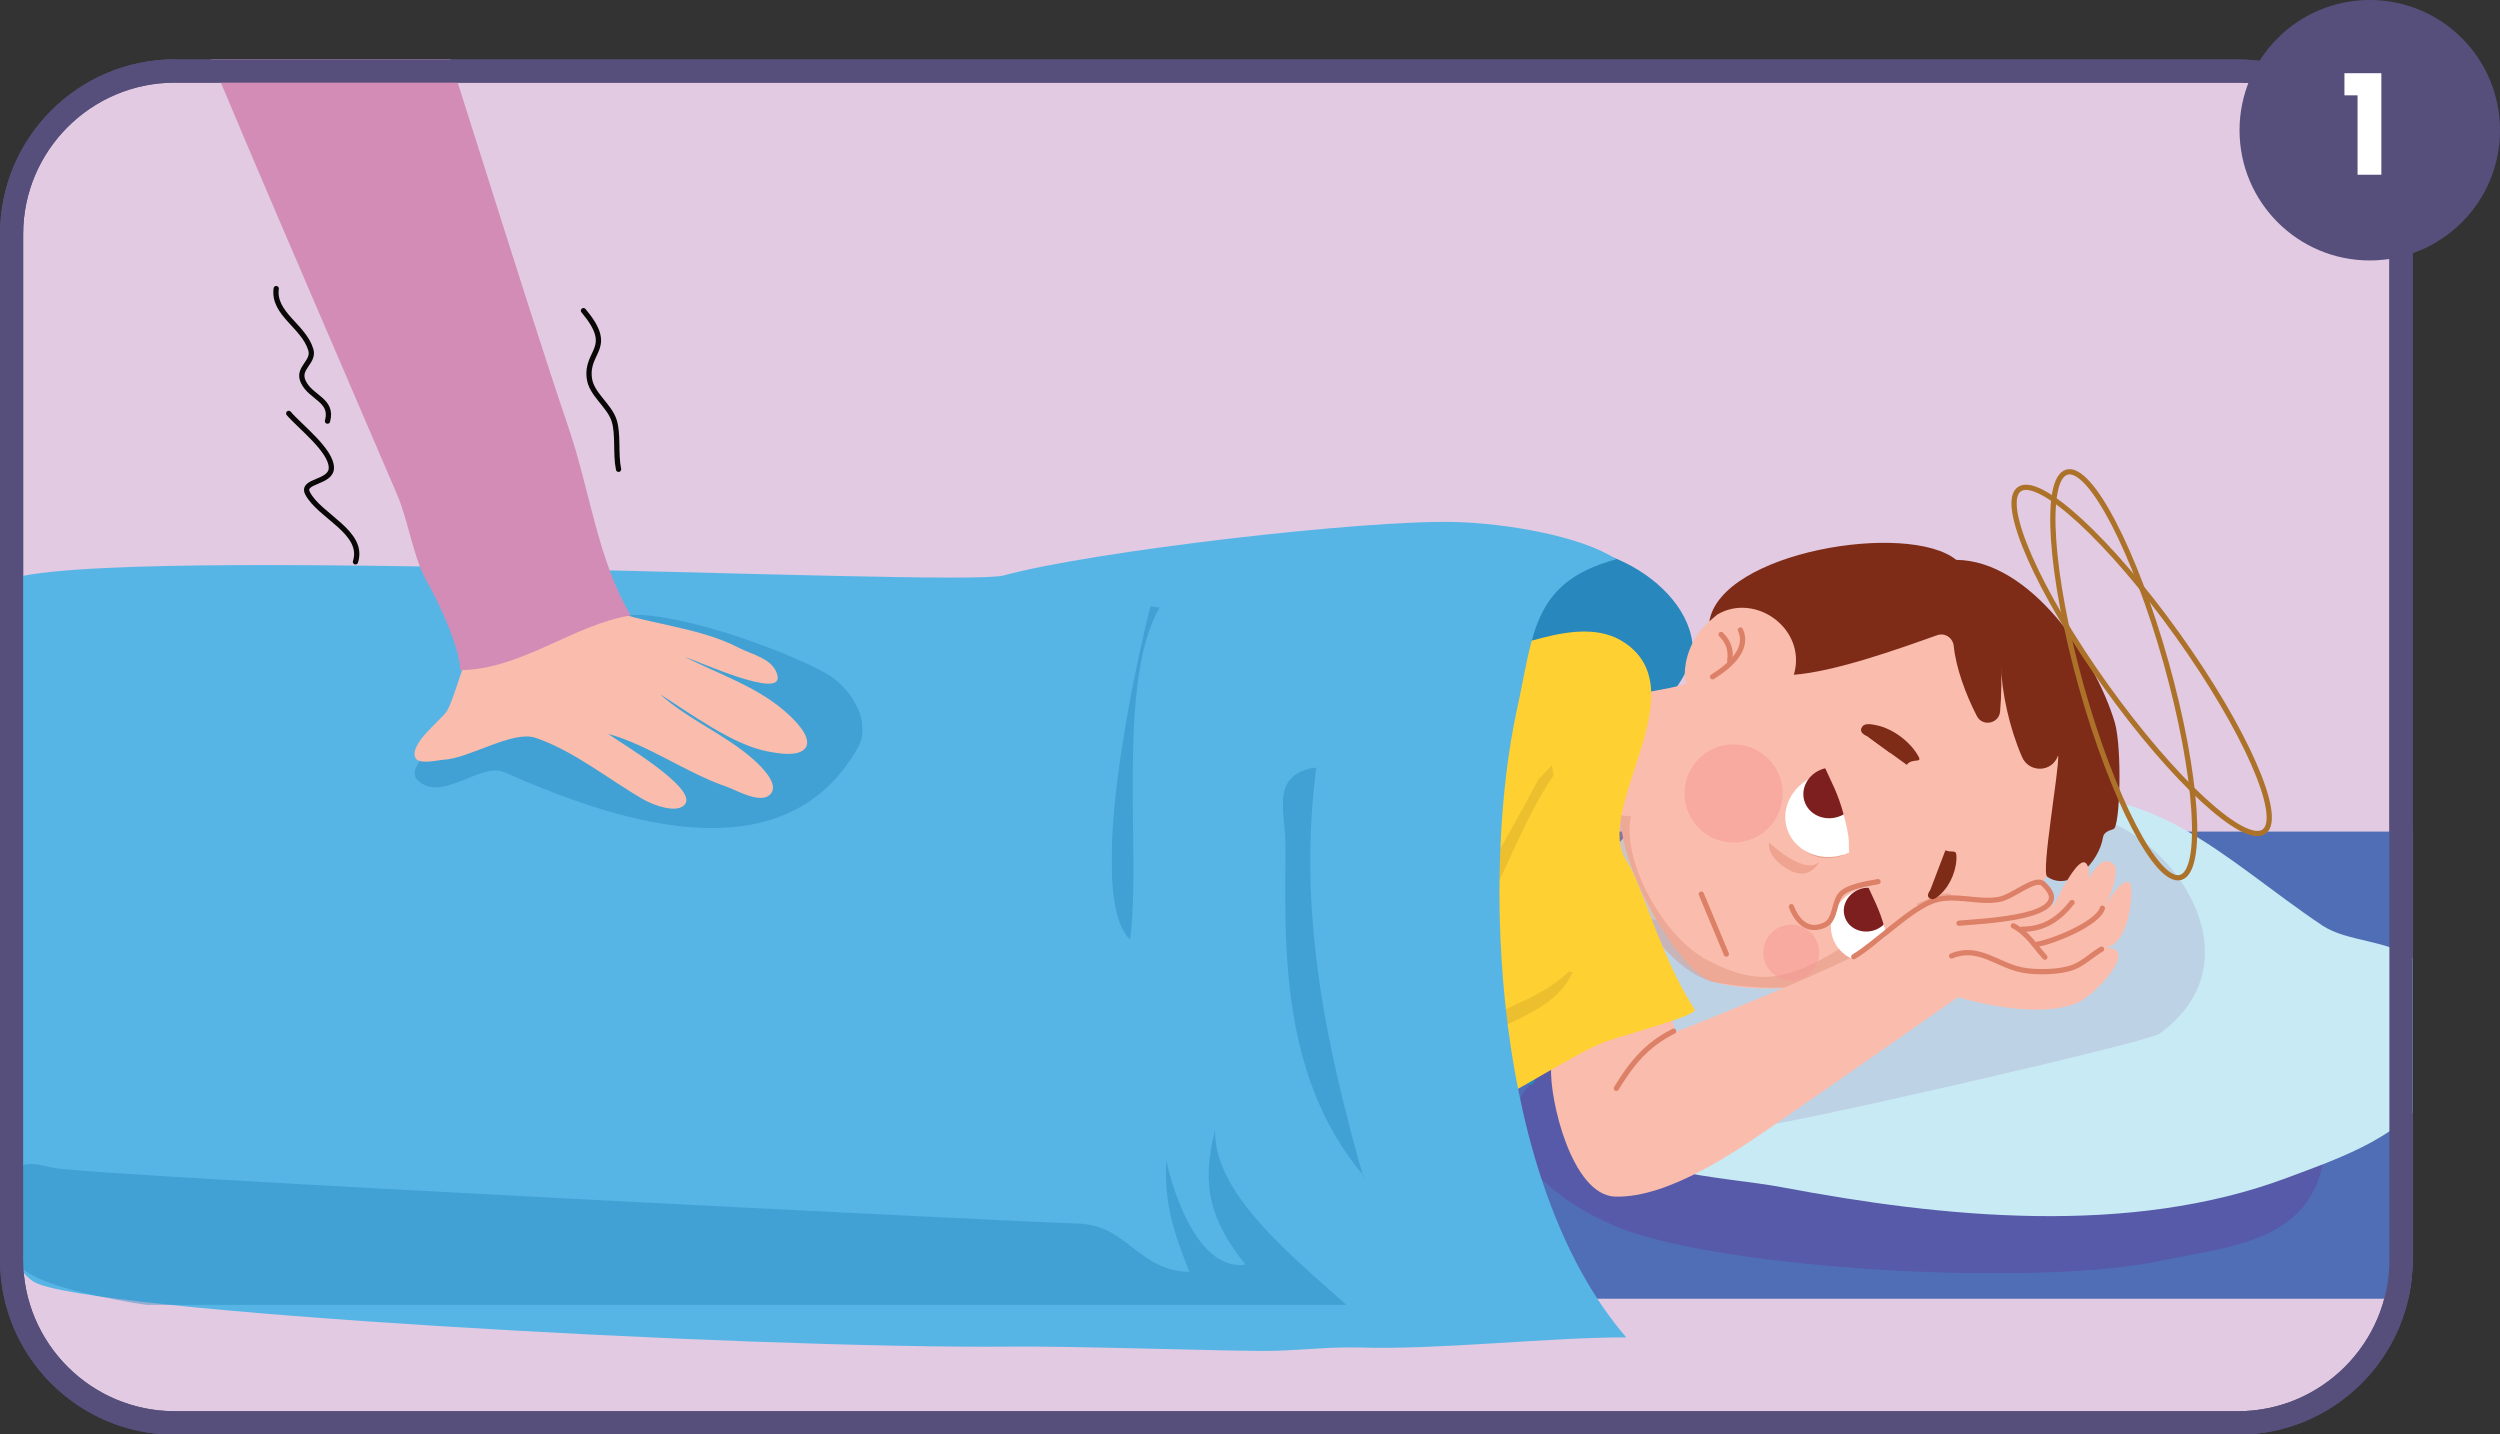 <?xml version="1.0" encoding="UTF-8"?>
<svg id="Layer_2" data-name="Layer 2" xmlns="http://www.w3.org/2000/svg" xmlns:xlink="http://www.w3.org/1999/xlink" viewBox="0 0 161.83 92.85">
  <rect x="0" y="0" width="161.83" height="92.85" fill="#333333" stroke="none"/>
  <defs>
    <style>
      .cls-1 {
        clip-path: url(#clippath);
      }

      .cls-2, .cls-3, .cls-4, .cls-5, .cls-6, .cls-7, .cls-8, .cls-9, .cls-10, .cls-11, .cls-12, .cls-13, .cls-14, .cls-15, .cls-16, .cls-17, .cls-18, .cls-19, .cls-20, .cls-21, .cls-22 {
        stroke-width: 0px;
      }

      .cls-2, .cls-23, .cls-24, .cls-25 {
        fill: none;
      }

      .cls-3 {
        fill: #99762c;
        opacity: .18;
      }

      .cls-3, .cls-4, .cls-21, .cls-22 {
        isolation: isolate;
      }

      .cls-26 {
        clip-path: url(#clippath-1);
      }

      .cls-27 {
        clip-path: url(#clippath-4);
      }

      .cls-28 {
        clip-path: url(#clippath-3);
      }

      .cls-29 {
        clip-path: url(#clippath-2);
      }

      .cls-30 {
        clip-path: url(#clippath-7);
      }

      .cls-31 {
        clip-path: url(#clippath-8);
      }

      .cls-32 {
        clip-path: url(#clippath-6);
      }

      .cls-33 {
        clip-path: url(#clippath-5);
      }

      .cls-34 {
        clip-path: url(#clippath-9);
      }

      .cls-35 {
        clip-path: url(#clippath-20);
      }

      .cls-36 {
        clip-path: url(#clippath-14);
      }

      .cls-37 {
        clip-path: url(#clippath-13);
      }

      .cls-38 {
        clip-path: url(#clippath-12);
      }

      .cls-39 {
        clip-path: url(#clippath-10);
      }

      .cls-40 {
        clip-path: url(#clippath-15);
      }

      .cls-41 {
        clip-path: url(#clippath-17);
      }

      .cls-42 {
        clip-path: url(#clippath-16);
      }

      .cls-43 {
        clip-path: url(#clippath-19);
      }

      .cls-44 {
        clip-path: url(#clippath-11);
      }

      .cls-45 {
        clip-path: url(#clippath-18);
      }

      .cls-4 {
        fill: #dd8068;
        opacity: .4;
      }

      .cls-46 {
        opacity: .31;
      }

      .cls-47 {
        opacity: .43;
      }

      .cls-48 {
        opacity: .36;
      }

      .cls-49 {
        opacity: .59;
      }

      .cls-5, .cls-6 {
        fill-rule: evenodd;
      }

      .cls-5, .cls-19 {
        fill: #fff;
      }

      .cls-6 {
        fill: #7e1f1f;
      }

      .cls-23 {
        stroke: #090806;
      }

      .cls-23, .cls-24, .cls-25 {
        stroke-linecap: round;
        stroke-linejoin: round;
        stroke-width: .34px;
      }

      .cls-24 {
        stroke: #ac722a;
      }

      .cls-25 {
        stroke: #dd8068;
      }

      .cls-7 {
        fill: #fabdad;
      }

      .cls-8 {
        fill: #506eb5;
      }

      .cls-9 {
        fill: #2887bc;
      }

      .cls-10 {
        fill: #642c8e;
      }

      .cls-11 {
        fill: #57b5e6;
      }

      .cls-12 {
        fill: #574f7b;
      }

      .cls-13 {
        fill: #d38cb6;
      }

      .cls-14 {
        fill: #c8eaf4;
      }

      .cls-15, .cls-22 {
        fill: #d9836d;
      }

      .cls-16 {
        fill: #e1cae2;
      }

      .cls-17 {
        fill: #9266ab;
      }

      .cls-18 {
        fill: #7e2c18;
      }

      .cls-20 {
        fill: #ffd031;
      }

      .cls-21 {
        fill: #f69795;
        opacity: .49;
      }

      .cls-22 {
        opacity: .44;
      }
    </style>
    <clipPath id="clippath">
      <rect class="cls-2" x="0" y="3.84" width="156.17" height="89.01" rx="11.32" ry="11.32"/>
    </clipPath>
    <clipPath id="clippath-1">
      <rect class="cls-2" x="97.99" y="68.73" width="52.47" height="13.7"/>
    </clipPath>
    <clipPath id="clippath-2">
      <rect class="cls-2" x="94.12" y="68.3" width="56.43" height="15.39"/>
    </clipPath>
    <clipPath id="clippath-3">
      <rect class="cls-2" x="97.85" y="68.3" width="52.7" height="14.46"/>
    </clipPath>
    <clipPath id="clippath-4">
      <rect class="cls-2" x="103.03" y="52.02" width="39.7" height="20.91"/>
    </clipPath>
    <clipPath id="clippath-5">
      <rect class="cls-2" x="102.97" y="51.97" width="40.11" height="20.99"/>
    </clipPath>
    <clipPath id="clippath-6">
      <rect class="cls-2" x="103.03" y="52.02" width="39.7" height="20.91"/>
    </clipPath>
    <clipPath id="clippath-7">
      <rect class="cls-2" x="102.51" y="50.11" width="45.7" height="23.32"/>
    </clipPath>
    <clipPath id="clippath-8">
      <rect class="cls-2" x="102.97" y="51.97" width="40.11" height="20.99"/>
    </clipPath>
    <clipPath id="clippath-9">
      <rect class="cls-2" x=".8" y="73.15" width="89.15" height="11.32"/>
    </clipPath>
    <clipPath id="clippath-10">
      <rect class="cls-2" x=".37" y="72.96" width="90.01" height="14.92"/>
    </clipPath>
    <clipPath id="clippath-11">
      <rect class="cls-2" x=".37" y="72.96" width="90.01" height="11.66"/>
    </clipPath>
    <clipPath id="clippath-12">
      <rect class="cls-2" x="83.04" y="49.67" width="5.25" height="26.59"/>
    </clipPath>
    <clipPath id="clippath-13">
      <rect class="cls-2" x="81.99" y="49.64" width="6.53" height="27.05"/>
    </clipPath>
    <clipPath id="clippath-14">
      <rect class="cls-2" x="82.92" y="49.64" width="5.6" height="27.05"/>
    </clipPath>
    <clipPath id="clippath-15">
      <rect class="cls-2" x="71.96" y="39.24" width="3.11" height="21.59"/>
    </clipPath>
    <clipPath id="clippath-16">
      <rect class="cls-2" x="69.86" y="38.92" width="5.6" height="21.92"/>
    </clipPath>
    <clipPath id="clippath-17">
      <rect class="cls-2" x="71.73" y="38.92" width="3.73" height="21.92"/>
    </clipPath>
    <clipPath id="clippath-18">
      <rect class="cls-2" x="26.84" y="39.79" width="29" height="13.81"/>
    </clipPath>
    <clipPath id="clippath-19">
      <rect class="cls-2" x="25.8" y="39.44" width="30.89" height="17.65"/>
    </clipPath>
    <clipPath id="clippath-20">
      <rect class="cls-2" x="26.69" y="39.44" width="29.56" height="14.56"/>
    </clipPath>
  </defs>
  <g id="Layer_1-2" data-name="Layer 1-2">
    <g>
      <g>
        <path class="cls-16" d="m144.86,4.6c5.83,0,10.56,4.73,10.56,10.56v66.37c0,5.83-4.73,10.56-10.56,10.56H11.31c-5.83,0-10.56-4.73-10.56-10.56V15.15c0-5.83,4.73-10.56,10.56-10.56h133.54s.01,0,.01,0Z"/>
        <path class="cls-12" d="m11.32,5.35h133.54c5.41,0,9.81,4.4,9.81,9.81v66.38c0,5.41-4.4,9.81-9.81,9.81H11.31c-5.41,0-9.81-4.4-9.81-9.81V15.16c0-5.41,4.4-9.81,9.81-9.81m.01-1.51h0C5.07,3.84,0,8.91,0,15.16v66.39c0,6.25,5.07,11.32,11.32,11.32h133.54c6.25,0,11.32-5.07,11.32-11.32V15.17c0-6.25-5.07-11.32-11.32-11.32H11.32h0Z"/>
      </g>
      <g class="cls-1">
        <g>
          <g>
            <rect class="cls-8" x="60.94" y="53.83" width="97.18" height="30.24"/>
            <g class="cls-26">
              <g class="cls-46">
                <g class="cls-29">
                  <g class="cls-28">
                    <path class="cls-10" d="m100.62,68.72c5.74,9.46,28.59,9.03,38.44,7.74,3.06-.4,9.06.4,11.4-1.68-.77,5.66-6.21,5.9-10.58,6.83-7.76,1.65-26.43.65-34.03-1.77-4.49-1.43-11.42-6.21-5.7-10.72"/>
                  </g>
                </g>
              </g>
            </g>
            <path class="cls-14" d="m112.54,47.67c-6.15,4.49-6.53,5.63-13.52,13.52-1.08,1.22,1.84,9.37,2.99,11.09,2.55,3.81,9.36,3.82,13.38,4.58,10.38,1.96,22.47,3.2,32.66-.62,3.45-1.3,8.06-2.79,9.81-6.51,1.04-2.21.39-5.97-1.54-7.57-1.59-1.33-4.36-1.16-5.99-2.25-6.41-4.29-11.44-9.96-19.54-7.85-1.57.41-16.19-5.91-17.22-4.48"/>
            <g class="cls-27">
              <g class="cls-49">
                <g class="cls-33">
                  <g class="cls-32">
                    <g class="cls-46">
                      <g class="cls-30">
                        <g class="cls-31">
                          <path class="cls-17" d="m131.9,52.02c-2.63,2.82-17.77,7.15-22,7.74-1.64.23-5.28-1.04-6.58-.23-.79.49.2,3.27.48,3.92,1.43,3.33,4.6,2.45,6.82,4.76,1.12,1.16.82,3.1,1.97,4.21.28.27.62.45,1,.51.99.15,25.41-5.45,26.19-6.01,8.04-5.81-2.34-16.67-7.48-13.7"/>
                        </g>
                      </g>
                    </g>
                  </g>
                </g>
              </g>
            </g>
            <path class="cls-9" d="m95.98,39.86c-1.66,3.64-1.73,7.69-2.27,11.56-1.12,7.97,5.15,21.51,5.69,18.33,1.1-6.52,5-14.32,6.33-20.78.49-2.34,4.13-4.95,3.82-7.37-.59-4.59-8.29-8.14-11.91-4.92-.59.52-.76,1.45-1.18,2.11"/>
            <path class="cls-7" d="m109.18,44.22c-1.16.52-4.45.65-5.18,1.48-.27.31.55,6.64.87,7.08.44.61-.41-.88.27-.8-1.24,2.35,3.23,10.89,5.74,11.57,7.68,2.08,19.82-3.71,22.39-7.78,2.49-3.94-1.64-14.27-5.27-15.98-2.45-1.15-5.19,1.57-7.78,1.78-1.52.12-1.46-.5-2.54.79.39-6.14-8.9-4-8.62,1.66"/>
            <path class="cls-18" d="m110.65,40.22c.75-4.5,12.85-6.5,15.98-3.98,4.83.05,9.01,6.36,10.26,10.51.48,1.61.36,6.78-.08,6.92-.32.1-.63.21-.68.54-.27,1.65-2.16,3.55-3.61,2.54-.41-.29.78-6.9.71-7.85l-.02.04c-.39,1.07-1.87,1.1-2.32.06-.83-1.91-1.32-4.21-1.37-5.99.05.69.05,1.92-.05,3.05-.07.78-1.13,1-1.5.3-.72-1.39-1.36-3.13-1.5-4.54-.06-.54-.57-.88-1.08-.7-2.64.94-6.6,2.35-9.27,2.56.87-2.96-2.5-5.37-4.97-3.89"/>
            <g class="cls-48">
              <path class="cls-15" d="m104.87,52.77c-1.51,2.96,2.59,10.28,6.35,10.86,6.8,1.05,9.06-.73,10.9-2.51.9-.87,3.62-1.49,4.15-2.75.36-.85-.74-.49-1.08-.34-1.26.57-2.59.95-3.74,1.78-5.35,3.85-7.35,4.17-10.87,2.37-3.01-1.53-5.64-6.63-5-9.34"/>
            </g>
            <path class="cls-5" d="m121.93,62.16c-1.4.46-2.88-.19-3.3-1.47-.42-1.28.38-2.69,1.78-3.15,1.4-.46,2.88.19,3.3,1.47.42,1.28-.38,2.69-1.78,3.15Z"/>
            <path class="cls-6" d="m121.32,60.22c-.81.26-1.66-.12-1.9-.86-.25-.74.21-1.55,1.01-1.82.81-.26,1.66.12,1.9.86.25.74-.21,1.55-1.01,1.82Z"/>
            <path class="cls-7" d="m120.81,57.16c.76-.16,1.45-.24,2.13.16,1.74,1.04,1.96,3.18.32,4.49-.24.2-.55.49-.86.58-.11.04-.09-.57-.09-.67,0-.43-.2-1.22-.31-1.63-.34-1.25-.7-1.84-1.19-2.94"/>
            <path class="cls-7" d="m100.41,69.08c-.13,2.04,1.33,8.3,4.15,8.38,3.47.09,7.83-2.94,10.45-4.75,3.74-2.58,11.73-8.16,11.73-8.16,0,0,5.11,1.58,7.82.32,1.15-.54,4.04-3.65,1.66-3.51,1.38-.14,1.78-2.58,1.75-3.75-.04-1.45-1.51.42-1.77,1.39.17-.58,1.14-2.57.6-3.07-.66-.61-1.3.42-1.59.98.02-.17.04-.28.02-.45-.28-2.34-2.37,2.45-2.53,2.53-1.54.79-4,.49-5.75.79,1.37-.12,6.63,1.04,5.85-1.61-.2-.69-.36-1.27-1.02-1.24-.98.05-1.3,1.12-2.18,1.3-1.43.29-3.04-.43-4.45.15-1.53.63-2.68,2.11-4.11,2.96-2.59,1.55-12.54,5.45-12.54,5.45l-.48-1.41s-6.08,2.31-7.44,3.64"/>
            <path class="cls-25" d="m126.81,59.76c1.36-.13,7.89-.35,5.44-2.56-.51-.45-1.92.83-2.8,1.01-1.43.29-3.04-.43-4.45.15-1.53.63-3.57,2.71-5,3.57"/>
            <path class="cls-25" d="m136.04,61.44c-.6.35-1.12.87-1.76,1.14-.87.37-2.47.39-3.39.21-1.6-.32-2.84-1.63-4.56-.91"/>
            <path class="cls-25" d="m136.09,58.79c-.28,1-3.24,2.18-4.17,2.32"/>
            <path class="cls-20" d="m94.31,42.59c-3.44,7.21-2.29,14.19-.3,21.7.25.94,1.75,7.05,2.78,6.91.7-.09,5.32-3.13,7.16-3.78,1.45-.51,5.99-1.7,5.75-2.07-2.22-3.42-3.46-8.23-4.39-9.58-2.28-3.3,4.58-10.89-.09-14.13-3.09-2.14-7.78.92-10.89.94"/>
            <path class="cls-3" d="m100.45,49.55l-.86.89c-3.28,6.23-5.66,9.44-4.45,9.62.3.04.56-.47.67-.67,1.75-3.01,2.78-6.3,4.76-9.21"/>
            <path class="cls-3" d="m101.81,62.92c-1.23,2.75-4.73,3.2-6.9,4.87-.3.23-2.29,1.74-2.56.85-.08-.25,1.73-1.1,2.01-1.37,1.94-1.91,5.16-2.36,7.19-4.38"/>
            <path class="cls-18" d="m120.89,47.67c-.28-.12-.58-.32-.33-.65.19-.24.66-.12.92-.07,1.07.22,2.23,1.1,2.73,2.06.21.4-.47.05-.78.5"/>
            <path class="cls-18" d="m122.41,48.78c-.42-.58-.9-.83-1.53-1.12"/>
            <path class="cls-18" d="m124.95,57.61c-.14.2-.27.46.04.58.22.09.5-.19.65-.33.64-.59,1.06-1.66,1-2.52-.03-.36-.31-.12-.71-.3"/>
            <path class="cls-25" d="m115.96,58.69c.36.94,1.06,1.69,2.15,1.19.76-.34.55-1.54,1.12-2.06.49-.45,1.7-.63,2.34-.75"/>
            <path class="cls-25" d="m110.86,43.81c.96-.6,2.4-1.72,1.8-3.03"/>
            <path class="cls-25" d="m111.41,41.07c.5.51.66,1.02.56,1.72"/>
            <path class="cls-22" d="m116.32,54.34c.05.39.97,1.66,2.99,1.04"/>
            <line class="cls-25" x1="111.75" y1="61.76" x2="110.13" y2="57.88"/>
            <path class="cls-25" d="m134.13,58.42c-.87,1.1-1.84,1.73-3.23,1.73"/>
            <path class="cls-25" d="m132.37,61.96c-.66-.73-1.14-1.56-2.04-2.03"/>
            <path class="cls-25" d="m104.63,70.45c1-1.64,1.96-2.82,3.71-3.7"/>
            <path class="cls-5" d="m119.37,55.31c-1.56.52-3.21-.22-3.68-1.64s.42-2.99,1.98-3.51,3.21.22,3.68,1.64-.42,2.99-1.98,3.51Z"/>
            <path class="cls-6" d="m119,52.87c-.93.31-1.91-.14-2.19-.99-.28-.85.24-1.79,1.17-2.1.93-.31,1.91.14,2.19.99.28.85-.24,1.79-1.17,2.1Z"/>
            <path class="cls-7" d="m118,49.43c.85-.18,1.63-.27,2.38.18,1.94,1.16,2.19,3.55.36,5.01-.27.22-.62.55-.96.65-.12.04-.1-.63-.1-.75,0-.47-.22-1.35-.34-1.81-.38-1.4-.78-2.06-1.33-3.28"/>
            <path class="cls-11" d="m104.64,36.21c-2.3-1.53-7.23-2.34-10.48-2.42-5.86-.15-23.44,1.89-29.19,3.46-2.94.81-62.55-2.31-65,.59-3.46,4.08-4.22,17.12-3.81,22.7.1,1.4,1.96,19.78,6.01,22.42,2.97,1.94,46.29,4.36,63.32,4.21,4.03-.04,12.18.25,16.19.28,2.24.01,4.2-.29,6.41-.22,5.05.15,12.12-.66,17.18-.66-8.69-10.09-9.4-30.12-7.05-40.76,1.06-4.8.96-8.14,6.41-9.61"/>
            <g class="cls-34">
              <g class="cls-47">
                <g class="cls-39">
                  <g class="cls-44">
                    <path class="cls-9" d="m89.72,87.1c-8.47.63-88.28.71-88.72-5.75-.41-6.01-.35-6.44,2.37-5.77,2.09.52,64.57,3.6,66.32,3.62,3.27.03,3.95,3.06,7.3,3.13-1-2.49-1.66-4.47-1.49-7.21.48,2.23,2.12,7.16,5.12,6.74-2.3-2.89-2.89-5.14-1.96-8.72-.15,5.3,8.33,10.49,11.29,14.09"/>
                  </g>
                </g>
              </g>
            </g>
            <g class="cls-38">
              <g class="cls-47">
                <g class="cls-37">
                  <g class="cls-36">
                    <path class="cls-9" d="m88.29,76.13c-5.8-6.77-5.03-16.21-5.09-21.69-.02-1.89-.98-4.34,2.01-4.77-1.21,9.25.56,17.77,3.06,26.59"/>
                  </g>
                </g>
              </g>
            </g>
            <g class="cls-40">
              <g class="cls-47">
                <g class="cls-42">
                  <g class="cls-41">
                    <path class="cls-9" d="m75.07,39.33c-2.83,4.79-1.17,16.15-1.92,21.5-2.93-2.88.33-17.72,1.32-21.59"/>
                  </g>
                </g>
              </g>
            </g>
            <path class="cls-24" d="m140.22,42.91c2.03,7.25,2.45,13.47.93,13.89-1.51.42-4.39-5.1-6.42-12.35-2.03-7.25-2.45-13.47-.93-13.89,1.51-.42,4.39,5.1,6.42,12.35Z"/>
            <path class="cls-24" d="m140.95,41.09c4.38,6.12,6.89,11.82,5.61,12.74-1.28.92-5.86-3.3-10.24-9.42-4.38-6.12-6.89-11.82-5.61-12.74,1.28-.92,5.86,3.3,10.24,9.42Z"/>
          </g>
          <g class="cls-45">
            <g class="cls-47">
              <g class="cls-43">
                <g class="cls-35">
                  <path class="cls-9" d="m40.92,39.92c-4.34,1.02-8.07,4.31-11.36,7.2-.56.49-3.44,2.42-2.56,3.35,1.49,1.57,4.13-1.14,5.62-.49,6.77,2.98,18.04,7.09,22.92-1.6.95-1.7-.55-3.95-2.04-4.78-2.88-1.6-9.79-4.06-13.01-3.79"/>
                </g>
              </g>
            </g>
          </g>
          <path class="cls-7" d="m39.02,39.14c-2.57,1.69-6.42.65-8.48,2.85-.49.53-1.18,3.44-1.64,4.08-.46.64-2.34,2.05-2.03,2.94.18.53,1.45.19,1.85.17,1.65-.09,4.46-1.9,5.91-1.43,2.46.81,4.8,2.73,7.04,4.01.55.32,2.21.98,2.69.27.72-1.06-4.22-3.96-5-4.53,2.64.73,5.02,2.51,7.66,3.42.66.22,2.35,1.25,2.92.4.44-.66-.73-1.76-1.15-2.14-1.85-1.65-4.23-2.58-6.08-4.25,1.96,1.23,4.66,3.25,6.93,3.7.62.12,2.08.41,2.51-.23.47-.7-.84-1.92-1.31-2.33-1.86-1.63-4.33-2.44-6.5-3.54.83.25,6.32,2.78,5.99,1.22-.23-1.11-1.65-1.37-2.49-1.81-2.82-1.46-6.23-1.51-9.17-2.75"/>
          <g>
            <path class="cls-13" d="m25.03-5.09c-5.52-2.69-10.17,1.91-14.22,1.52.72,2.83,7.84,19.11,14.89,35.57.74,1.71,1.05,4.14,1.99,5.75.69,1.18,2.1,4.24,2.1,5.63,3.94-.03,7.33-2.95,11.04-3.54-2.14-3.6-2.64-8.06-4-12.07-2.98-8.78-8.38-26.42-11.31-35.21"/>
            <path class="cls-23" d="m40.04,30.38c-.21-1.01,0-2.28-.29-3.17-.32-.98-1.47-1.69-1.6-2.72-.24-1.82,1.69-1.91-.38-4.38"/>
            <path class="cls-23" d="m23.01,36.37c.61-1.92-2.33-2.95-3.1-4.44-.43-.84,1.54-.66,1.54-1.65,0-1.13-2.06-2.69-2.76-3.52"/>
            <path class="cls-23" d="m21.2,27.26c.38-1.37-1.08-1.5-1.57-2.55-.42-.9.73-1.25.49-2.07-.45-1.53-2.46-2.32-2.24-3.96"/>
          </g>
          <circle class="cls-21" cx="112.22" cy="51.36" r="3.18"/>
          <circle class="cls-21" cx="115.95" cy="61.66" r="1.81"/>
          <path class="cls-4" d="m117.75,55.79c-.94.92-3.24-1.26-3.24-1.26,0,0-.23.87,1.2,1.73s2.05-.47,2.05-.47h0Z"/>
        </g>
      </g>
      <path class="cls-12" d="m11.32,5.35h133.54c5.41,0,9.81,4.4,9.81,9.81v66.38c0,5.41-4.4,9.81-9.81,9.81H11.31c-5.41,0-9.81-4.4-9.81-9.81V15.16c0-5.41,4.4-9.81,9.81-9.81m.01-1.51h0C5.07,3.84,0,8.91,0,15.16v66.39c0,6.25,5.07,11.32,11.32,11.32h133.54c6.25,0,11.32-5.07,11.32-11.32V15.17c0-6.25-5.07-11.32-11.32-11.32H11.32h0Z"/>
    </g>
  </g>
  <g>
    <circle class="cls-12" cx="153.4" cy="8.43" r="8.43"/>
    <path class="cls-19" d="m151.76,6.17v-1.43h2.39v6.57s-1.54,0-1.54,0v-5.14h-.86,0Z"/>
  </g>
</svg>